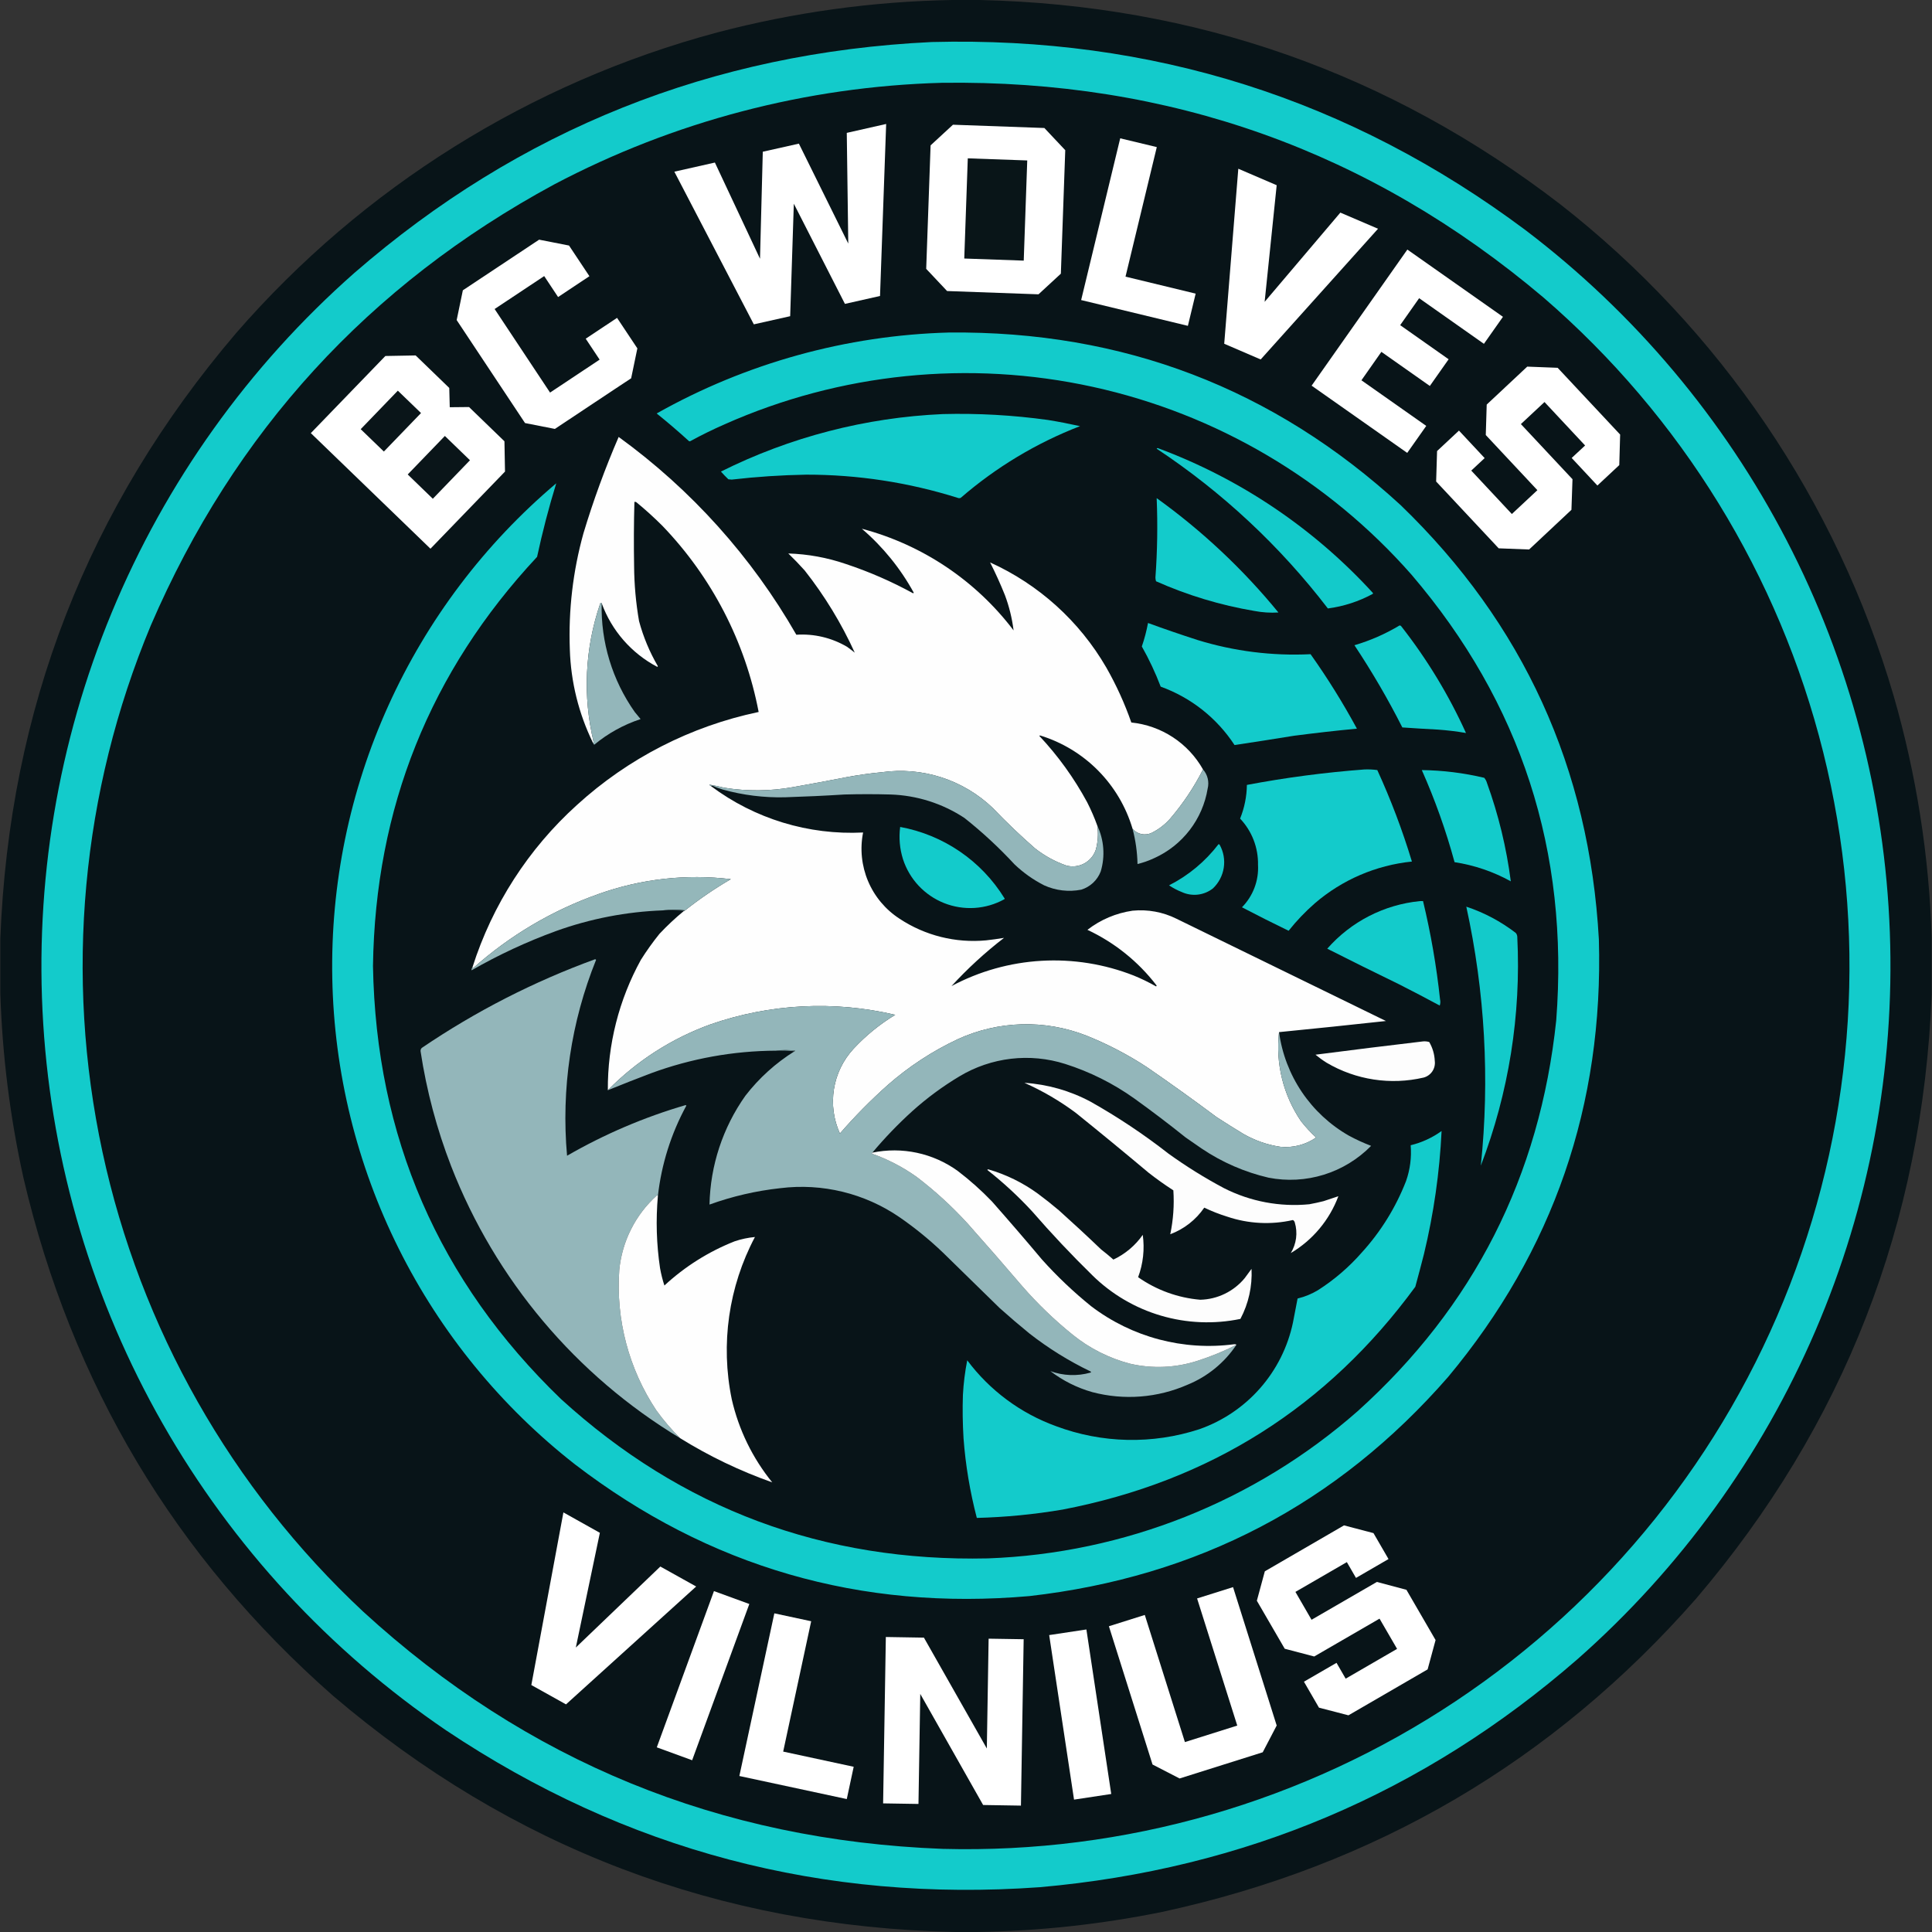 <svg width="110" height="110" viewBox="0 0 110 110" fill="none" xmlns="http://www.w3.org/2000/svg">
<rect x="0" y="0" width="110" height="110" fill="#333333" stroke="none"/>
<g clip-path="url(#clip0_2095_2680)">
<path fill-rule="evenodd" clip-rule="evenodd" d="M54.208 0H55.792C68.104 0.285 79.118 4.162 88.834 11.63C97.934 18.746 104.573 28.536 107.818 39.623C109.11 44.101 109.837 48.723 109.982 53.381V56.619C109.462 69.677 104.987 81.149 96.558 91.033C88.422 100.291 78.294 106.232 66.172 108.856C62.697 109.563 59.163 109.946 55.616 110H54.384C40.935 109.704 29.123 105.218 18.949 96.54C9.955 88.626 4.084 78.803 1.337 67.07C0.572 63.611 0.13 60.089 0.018 56.548L0.018 53.452C0.521 40.365 4.996 28.87 13.442 18.967C20.662 10.656 30.202 4.694 40.837 1.847C45.204 0.7 49.693 0.079 54.208 0Z" fill="#081418"/>
<path fill-rule="evenodd" clip-rule="evenodd" d="M53.047 2.393C65.592 2.066 76.864 5.637 86.863 13.108C93.063 17.822 98.139 23.853 101.725 30.767C105.311 37.68 107.317 45.303 107.6 53.086C107.883 60.869 106.435 68.618 103.36 75.773C100.285 82.929 95.66 89.313 89.819 94.464C81.061 102.093 70.856 106.421 59.205 107.449C46.889 108.332 35.617 105.353 25.388 98.511C18.754 94 13.239 88.031 9.265 81.062C5.291 74.092 2.964 66.306 2.462 58.299C1.959 50.292 3.294 42.276 6.366 34.864C9.437 27.452 14.162 20.841 20.18 15.536C29.583 7.372 40.538 2.991 53.047 2.393Z" fill="#13CBCB"/>
<path fill-rule="evenodd" clip-rule="evenodd" d="M53.61 4.715C66.601 4.532 78.026 8.608 87.883 16.943C95.734 23.723 101.295 32.764 103.806 42.828C106.317 52.892 105.654 63.486 101.908 73.159C98.163 82.832 91.517 91.109 82.883 96.857C74.249 102.605 64.049 105.543 53.68 105.267C40.98 104.788 29.978 100.284 20.673 91.755C13.171 84.747 7.993 75.612 5.832 65.577C3.672 55.541 4.632 45.085 8.586 35.611C13.336 24.586 20.99 16.217 31.546 10.504C38.36 6.909 45.909 4.928 53.61 4.715Z" fill="#081418"/>
<path fill-rule="evenodd" clip-rule="evenodd" d="M55.017 14.709C55.005 14.694 54.988 14.682 54.97 14.676C54.951 14.67 54.931 14.669 54.912 14.674V14.357C54.954 12.573 55.013 10.79 55.088 9.008L58.466 9.114C58.406 11.014 58.336 12.914 58.255 14.814C57.174 14.776 56.097 14.741 55.017 14.709Z" fill="#091518"/>
<path fill-rule="evenodd" clip-rule="evenodd" d="M54.032 18.932C63.938 18.833 72.512 22.111 79.755 28.767C86.733 35.505 90.492 43.745 91.033 53.487C91.304 62.907 88.442 71.212 82.447 78.401C76.145 85.625 68.198 89.783 58.607 90.875C48.99 91.719 40.368 89.221 32.743 83.38C28.527 80.084 25.098 75.89 22.707 71.102C20.316 66.315 19.022 61.054 18.919 55.704C18.816 50.353 19.907 45.047 22.113 40.172C24.319 35.296 27.583 30.973 31.67 27.518C31.247 28.893 30.884 30.289 30.579 31.705C24.481 38.24 21.366 46.005 21.236 55C21.409 64.723 24.974 72.939 31.934 79.65C38.799 85.91 46.904 88.936 56.249 88.728C64.018 88.443 71.451 85.485 77.292 80.353C83.897 74.407 87.668 66.988 88.605 58.097C89.344 48.476 86.599 40.019 80.371 32.726C75.615 27.316 69.256 23.567 62.22 22.026C55.184 20.485 47.84 21.231 41.259 24.157C40.601 24.446 39.953 24.762 39.323 25.107C39.308 25.119 39.29 25.126 39.27 25.126C39.251 25.126 39.233 25.119 39.218 25.107C38.623 24.565 38.013 24.043 37.388 23.541C42.478 20.673 48.191 19.091 54.032 18.932Z" fill="#13CBCB"/>
<path fill-rule="evenodd" clip-rule="evenodd" d="M22.608 22.239C23.065 22.638 23.499 23.061 23.91 23.506C23.231 24.235 22.539 24.95 21.834 25.653C21.387 25.255 20.953 24.844 20.532 24.421C21.225 23.693 21.918 22.965 22.608 22.239Z" fill="#0A1519"/>
<path fill-rule="evenodd" clip-rule="evenodd" d="M53.68 23.576C55.68 23.524 57.681 23.636 59.662 23.911C60.275 24.009 60.887 24.129 61.492 24.263C59.01 25.222 56.712 26.603 54.701 28.345C54.673 28.357 54.643 28.363 54.613 28.363C54.582 28.363 54.552 28.357 54.525 28.345C51.735 27.467 48.828 27.022 45.903 27.025C44.485 27.05 43.072 27.143 41.663 27.306C41.6 27.299 41.533 27.296 41.47 27.289C41.322 27.148 41.181 27 41.047 26.849C44.982 24.884 49.286 23.769 53.68 23.576Z" fill="#13CBCB"/>
<path fill-rule="evenodd" clip-rule="evenodd" d="M25.283 24.843C25.792 25.264 26.274 25.717 26.726 26.198C26.029 26.919 25.331 27.641 24.632 28.362C24.157 27.912 23.682 27.458 23.207 27.007C23.907 26.29 24.599 25.568 25.283 24.843Z" fill="#0A1519"/>
<path fill-rule="evenodd" clip-rule="evenodd" d="M68.495 43.81C67.983 44.821 67.351 45.766 66.612 46.625C66.32 46.953 65.968 47.222 65.574 47.417C65.392 47.505 65.187 47.53 64.989 47.489C64.792 47.447 64.614 47.342 64.483 47.188C64.112 45.937 63.438 44.797 62.52 43.87C61.602 42.943 60.469 42.258 59.222 41.875C59.205 41.882 59.187 41.885 59.169 41.892C60.238 43.03 61.155 44.301 61.897 45.675C62.118 46.108 62.312 46.555 62.477 47.012C62.543 47.471 62.513 47.938 62.389 48.385C62.276 48.718 62.041 48.996 61.73 49.163C61.42 49.329 61.058 49.372 60.718 49.282C60.069 49.056 59.462 48.723 58.923 48.297C58.093 47.572 57.295 46.809 56.53 46.009C55.698 45.211 54.696 44.613 53.599 44.259C52.501 43.906 51.338 43.806 50.196 43.968C49.524 44.032 48.856 44.126 48.191 44.25C47.184 44.447 46.175 44.635 45.164 44.813C43.862 45.048 42.529 45.06 41.223 44.848C40.942 44.778 40.66 44.718 40.379 44.672C40.409 44.707 40.444 44.737 40.484 44.76C42.974 46.622 46.036 47.556 49.141 47.399C48.956 48.331 49.055 49.297 49.425 50.172C49.795 51.047 50.419 51.791 51.217 52.308C52.67 53.269 54.409 53.703 56.143 53.54C56.488 53.501 56.826 53.455 57.164 53.399C56.09 54.227 55.09 55.145 54.173 56.144C55.757 55.298 57.505 54.807 59.297 54.704C61.09 54.601 62.883 54.888 64.553 55.545C64.989 55.722 65.412 55.928 65.82 56.161C65.855 56.144 65.862 56.119 65.838 56.091C64.8 54.743 63.455 53.663 61.914 52.941C62.661 52.361 63.547 51.986 64.483 51.851C65.342 51.766 66.208 51.924 66.981 52.308C70.958 54.251 74.934 56.192 78.91 58.132C76.883 58.353 74.854 58.565 72.823 58.765C72.619 60.549 73.062 62.347 74.072 63.832C74.334 64.166 74.622 64.477 74.934 64.765C74.338 65.179 73.615 65.366 72.893 65.293C72.149 65.182 71.433 64.931 70.782 64.554C70.272 64.244 69.767 63.927 69.269 63.604C67.963 62.629 66.638 61.679 65.292 60.753C64.205 60.042 63.05 59.441 61.844 58.959C60.672 58.501 59.42 58.284 58.163 58.32C56.905 58.356 55.668 58.645 54.525 59.17C53.084 59.847 51.745 60.724 50.548 61.774C49.581 62.635 48.67 63.558 47.821 64.536C47.461 63.746 47.343 62.867 47.481 62.009C47.618 61.151 48.006 60.353 48.595 59.715C49.294 58.963 50.093 58.312 50.971 57.78C47.483 56.957 43.833 57.146 40.449 58.325C38.246 59.122 36.25 60.403 34.608 62.073C34.59 59.478 35.239 56.922 36.49 54.648C36.813 54.135 37.166 53.642 37.546 53.17C37.981 52.707 38.445 52.272 38.936 51.868C38.961 51.858 38.982 51.844 39.006 51.833C39.831 51.179 40.701 50.585 41.61 50.056C39.069 49.75 36.491 50.039 34.08 50.901C31.439 51.833 29.007 53.274 26.919 55.141C26.911 55.131 26.905 55.12 26.902 55.108C26.899 55.095 26.899 55.083 26.901 55.07C28.031 51.519 30.083 48.332 32.848 45.833C35.761 43.175 39.334 41.346 43.194 40.537C42.434 36.551 40.533 32.872 37.722 29.946C37.246 29.469 36.747 29.017 36.227 28.591C36.194 28.574 36.157 28.568 36.121 28.573C36.086 29.794 36.082 31.012 36.103 32.233C36.111 33.283 36.205 34.33 36.385 35.365C36.627 36.265 36.988 37.129 37.458 37.933L37.423 37.969C35.953 37.196 34.824 35.904 34.256 34.344C34.217 34.302 34.189 34.312 34.168 34.379C33.301 36.913 33.173 39.641 33.798 42.244C33.799 42.255 33.796 42.267 33.79 42.277C33.784 42.286 33.774 42.293 33.763 42.297C32.951 40.639 32.501 38.828 32.444 36.983C32.359 34.752 32.62 32.52 33.218 30.368C33.78 28.501 34.45 26.668 35.224 24.878C39.355 27.873 42.804 31.711 45.34 36.139C46.349 36.073 47.354 36.312 48.226 36.825C48.377 36.934 48.521 37.043 48.666 37.159C47.907 35.49 46.95 33.919 45.815 32.479C45.516 32.145 45.207 31.825 44.883 31.512C45.998 31.547 47.101 31.748 48.155 32.11C49.482 32.549 50.766 33.109 51.991 33.781L52.026 33.746C51.269 32.364 50.267 31.13 49.07 30.104C52.515 31.016 55.556 33.054 57.709 35.892C57.624 35.207 57.459 34.534 57.217 33.887C56.96 33.246 56.678 32.625 56.372 32.022C59.147 33.277 61.46 35.368 62.987 38.004C63.557 39.002 64.034 40.05 64.413 41.136C65.257 41.222 66.069 41.51 66.779 41.975C67.49 42.441 68.078 43.07 68.495 43.81Z" fill="#FEFEFE"/>
<path fill-rule="evenodd" clip-rule="evenodd" d="M65.856 25.547C65.861 25.538 65.868 25.531 65.876 25.525C65.885 25.52 65.894 25.516 65.904 25.514C65.914 25.513 65.924 25.513 65.934 25.516C65.944 25.518 65.953 25.523 65.961 25.529C70.619 27.264 74.798 30.08 78.154 33.746C78.16 33.75 78.164 33.755 78.168 33.761C78.171 33.767 78.172 33.774 78.172 33.781C78.172 33.788 78.171 33.795 78.168 33.801C78.164 33.807 78.16 33.812 78.154 33.816C77.361 34.246 76.497 34.526 75.603 34.643C72.881 31.091 69.587 28.017 65.856 25.547Z" fill="#13CACA"/>
<path fill-rule="evenodd" clip-rule="evenodd" d="M65.856 28.362C68.441 30.219 70.772 32.408 72.788 34.872C72.328 34.901 71.867 34.871 71.415 34.784C69.487 34.459 67.607 33.891 65.82 33.095C65.798 33.027 65.786 32.956 65.785 32.884C65.895 31.379 65.918 29.869 65.856 28.362Z" fill="#13CBCB"/>
<path fill-rule="evenodd" clip-rule="evenodd" d="M34.256 34.344C34.203 36.557 34.863 38.728 36.139 40.537C36.251 40.671 36.36 40.808 36.473 40.942C35.509 41.259 34.614 41.754 33.834 42.402C33.803 42.373 33.779 42.337 33.763 42.297C33.774 42.293 33.783 42.285 33.789 42.276C33.795 42.267 33.799 42.255 33.798 42.244C33.173 39.641 33.301 36.913 34.168 34.379C34.189 34.312 34.217 34.302 34.256 34.344Z" fill="#93B6BA"/>
<path fill-rule="evenodd" clip-rule="evenodd" d="M65.363 35.47C66.296 35.812 67.232 36.132 68.178 36.438C70.261 37.08 72.441 37.354 74.618 37.247C75.583 38.606 76.464 40.022 77.257 41.487C76.057 41.6 74.861 41.737 73.668 41.892C72.542 42.075 71.416 42.251 70.29 42.42C69.286 40.884 67.81 39.717 66.085 39.095C65.785 38.306 65.426 37.542 65.011 36.807C65.162 36.371 65.279 35.924 65.363 35.47Z" fill="#13CBCB"/>
<path fill-rule="evenodd" clip-rule="evenodd" d="M79.684 35.611C79.701 35.61 79.717 35.612 79.733 35.618C79.748 35.624 79.762 35.634 79.772 35.646C81.243 37.52 82.484 39.564 83.467 41.734C82.939 41.642 82.405 41.579 81.866 41.54C81.191 41.505 80.516 41.464 79.843 41.417C79.027 39.805 78.116 38.242 77.116 36.737C78.016 36.472 78.879 36.094 79.684 35.611Z" fill="#13CBCB"/>
<path fill-rule="evenodd" clip-rule="evenodd" d="M77.679 43.81C77.926 43.799 78.173 43.811 78.418 43.845C79.192 45.535 79.85 47.275 80.388 49.053C78.347 49.261 76.419 50.09 74.864 51.428C74.319 51.904 73.818 52.428 73.368 52.994C72.475 52.561 71.591 52.118 70.712 51.657C71.023 51.341 71.266 50.963 71.423 50.548C71.581 50.133 71.65 49.69 71.626 49.247C71.647 48.267 71.28 47.319 70.606 46.608C70.853 45.998 70.984 45.347 70.993 44.69C73.204 44.272 75.436 43.979 77.679 43.81Z" fill="#13CBCB"/>
<path fill-rule="evenodd" clip-rule="evenodd" d="M80.952 43.845C82.149 43.86 83.341 44.008 84.506 44.285C84.579 44.372 84.633 44.474 84.664 44.584C85.319 46.394 85.773 48.27 86.019 50.179C85.025 49.629 83.94 49.26 82.817 49.088C82.329 47.296 81.706 45.543 80.952 43.845Z" fill="#13CBCB"/>
<path fill-rule="evenodd" clip-rule="evenodd" d="M68.495 43.81C68.624 43.956 68.716 44.133 68.762 44.323C68.808 44.513 68.807 44.711 68.759 44.901C68.618 45.761 68.266 46.572 67.734 47.263C67.203 47.953 66.51 48.502 65.715 48.859C65.41 49.002 65.092 49.114 64.765 49.194C64.751 48.516 64.656 47.843 64.483 47.188C64.614 47.342 64.792 47.447 64.99 47.489C65.187 47.53 65.393 47.505 65.574 47.417C65.968 47.221 66.32 46.953 66.612 46.625C67.352 45.766 67.984 44.821 68.495 43.81Z" fill="#93B6BA"/>
<path fill-rule="evenodd" clip-rule="evenodd" d="M62.477 47.012C62.86 47.827 62.929 48.754 62.671 49.616C62.577 49.862 62.428 50.083 62.236 50.263C62.044 50.442 61.814 50.576 61.562 50.654C60.85 50.794 60.112 50.708 59.451 50.408C58.832 50.094 58.263 49.691 57.762 49.212C56.881 48.26 55.928 47.377 54.912 46.572C53.656 45.744 52.194 45.281 50.689 45.235C49.82 45.211 48.954 45.211 48.085 45.235C46.956 45.306 45.824 45.358 44.69 45.394C43.495 45.422 42.304 45.274 41.153 44.954C40.943 44.892 40.737 44.815 40.537 44.725C40.526 44.724 40.514 44.727 40.505 44.733C40.495 44.74 40.488 44.749 40.484 44.76C40.445 44.737 40.409 44.707 40.379 44.672C40.66 44.718 40.942 44.778 41.223 44.848C42.53 45.06 43.862 45.048 45.165 44.813C46.175 44.633 47.183 44.446 48.191 44.25C48.856 44.127 49.525 44.033 50.197 43.968C51.338 43.806 52.501 43.906 53.599 44.259C54.696 44.613 55.699 45.211 56.531 46.009C57.298 46.812 58.095 47.574 58.923 48.297C59.462 48.723 60.069 49.056 60.718 49.282C61.058 49.372 61.42 49.329 61.731 49.163C62.041 48.996 62.276 48.718 62.389 48.385C62.514 47.938 62.544 47.471 62.477 47.012Z" fill="#93B6BA"/>
<path fill-rule="evenodd" clip-rule="evenodd" d="M51.252 47.083C52.468 47.306 53.624 47.781 54.645 48.478C55.667 49.175 56.531 50.078 57.181 51.129C57.187 51.133 57.192 51.138 57.195 51.145C57.198 51.151 57.2 51.157 57.2 51.164C57.2 51.171 57.198 51.178 57.195 51.184C57.192 51.19 57.187 51.196 57.181 51.2C56.662 51.487 56.086 51.656 55.493 51.694C54.901 51.731 54.308 51.638 53.756 51.419C53.204 51.2 52.708 50.862 52.302 50.429C51.897 49.995 51.592 49.477 51.41 48.912C51.225 48.321 51.171 47.697 51.252 47.083Z" fill="#13CBCB"/>
<path fill-rule="evenodd" clip-rule="evenodd" d="M69.375 48.068C69.389 48.065 69.403 48.067 69.416 48.074C69.428 48.08 69.439 48.09 69.445 48.103C69.665 48.501 69.746 48.961 69.675 49.41C69.605 49.858 69.388 50.272 69.058 50.584C68.812 50.776 68.518 50.898 68.208 50.935C67.898 50.972 67.583 50.924 67.299 50.795C67.039 50.693 66.791 50.563 66.56 50.408C67.662 49.849 68.624 49.049 69.375 48.068Z" fill="#13CACA"/>
<path fill-rule="evenodd" clip-rule="evenodd" d="M39.007 51.833C38.586 51.787 38.161 51.787 37.74 51.833C35.662 51.909 33.608 52.307 31.652 53.012C29.99 53.618 28.383 54.366 26.849 55.246C26.845 55.215 26.848 55.183 26.857 55.153C26.866 55.122 26.881 55.094 26.902 55.07C26.899 55.083 26.9 55.095 26.903 55.108C26.906 55.12 26.912 55.131 26.919 55.141C29.007 53.274 31.44 51.833 34.08 50.901C36.491 50.039 39.069 49.75 41.611 50.056C40.701 50.585 39.831 51.179 39.007 51.833Z" fill="#94B7BA"/>
<path fill-rule="evenodd" clip-rule="evenodd" d="M80.846 51.305H81.022C81.466 53.147 81.789 55.016 81.99 56.9C82.019 57.017 82.013 57.139 81.972 57.252C81.205 56.837 80.431 56.436 79.65 56.038C78.281 55.373 76.92 54.699 75.568 54.015C76.919 52.474 78.806 51.505 80.846 51.305Z" fill="#13CBCB"/>
<path fill-rule="evenodd" clip-rule="evenodd" d="M83.485 51.622C84.501 51.959 85.453 52.465 86.3 53.117C86.356 53.181 86.387 53.262 86.388 53.346C86.61 57.783 85.903 62.218 84.312 66.366C84.825 61.439 84.546 56.461 83.485 51.622Z" fill="#13CACA"/>
<path fill-rule="evenodd" clip-rule="evenodd" d="M37.74 51.833C38.161 51.787 38.586 51.787 39.007 51.833C38.982 51.844 38.961 51.858 38.936 51.868C38.538 51.834 38.139 51.822 37.74 51.833Z" fill="#36494D"/>
<path fill-rule="evenodd" clip-rule="evenodd" d="M37.458 68.09C37.444 68.055 37.42 68.048 37.388 68.073C36.174 69.171 35.414 70.683 35.259 72.313C35.059 75.136 35.802 77.945 37.37 80.301C37.777 80.866 38.23 81.395 38.725 81.884C32.788 78.305 28.204 72.861 25.688 66.401C24.87 64.29 24.285 62.095 23.946 59.856C23.942 59.821 23.946 59.785 23.958 59.751C23.97 59.717 23.99 59.687 24.016 59.663C27.086 57.579 30.401 55.883 33.887 54.613C33.904 54.623 33.922 54.638 33.939 54.648C32.513 58.183 31.946 62.006 32.286 65.803C34.414 64.575 36.683 63.606 39.042 62.917L39.077 62.953C38.21 64.544 37.66 66.289 37.458 68.09Z" fill="#93B6BA"/>
<path fill-rule="evenodd" clip-rule="evenodd" d="M72.823 58.765C72.989 59.987 73.434 61.154 74.123 62.176C74.813 63.198 75.728 64.048 76.799 64.659C77.208 64.881 77.631 65.075 78.066 65.24C77.318 66.002 76.393 66.566 75.374 66.883C74.354 67.199 73.272 67.257 72.225 67.052C70.868 66.737 69.58 66.176 68.424 65.398C68.118 65.187 67.816 64.976 67.509 64.765C66.556 64.001 65.582 63.262 64.589 62.548C63.386 61.689 62.056 61.024 60.648 60.577C59.652 60.261 58.601 60.16 57.563 60.281C56.526 60.403 55.526 60.743 54.63 61.281C53.678 61.851 52.782 62.511 51.956 63.252C51.14 63.99 50.376 64.784 49.669 65.627C49.667 65.638 49.663 65.648 49.657 65.657C49.651 65.666 49.643 65.674 49.633 65.68C50.549 66.002 51.414 66.452 52.202 67.017C53.236 67.802 54.195 68.68 55.07 69.638C56.126 70.824 57.17 72.021 58.202 73.228C59.075 74.231 60.035 75.155 61.07 75.99C62.03 76.768 63.146 77.332 64.342 77.644C65.624 77.94 66.963 77.879 68.213 77.468C68.963 77.226 69.692 76.926 70.395 76.571C69.716 77.588 68.747 78.378 67.615 78.84C65.908 79.589 63.998 79.738 62.196 79.263C61.33 79.019 60.518 78.613 59.803 78.066C60.532 78.332 61.326 78.363 62.073 78.154C62.129 78.137 62.136 78.115 62.09 78.084C60.855 77.49 59.687 76.764 58.607 75.92C58.033 75.452 57.47 74.971 56.918 74.477C55.837 73.421 54.758 72.366 53.68 71.31C52.913 70.577 52.09 69.907 51.217 69.304C49.231 67.941 46.815 67.353 44.426 67.65C43.05 67.8 41.697 68.113 40.396 68.583C40.442 66.361 41.153 64.204 42.437 62.39C43.212 61.386 44.159 60.528 45.235 59.856C45.244 59.855 45.253 59.852 45.259 59.845C45.266 59.839 45.27 59.83 45.27 59.821C44.908 59.775 44.541 59.775 44.179 59.821C41.753 59.832 39.348 60.267 37.071 61.105C36.244 61.418 35.423 61.741 34.608 62.073C36.25 60.403 38.246 59.122 40.449 58.325C43.833 57.146 47.483 56.957 50.971 57.78C50.093 58.312 49.294 58.963 48.595 59.715C48.006 60.353 47.618 61.151 47.481 62.009C47.343 62.867 47.462 63.746 47.821 64.536C48.67 63.558 49.581 62.635 50.548 61.774C51.745 60.724 53.084 59.847 54.525 59.17C55.668 58.645 56.905 58.356 58.163 58.32C59.42 58.284 60.672 58.501 61.844 58.959C63.05 59.441 64.206 60.042 65.293 60.753C66.637 61.679 67.962 62.629 69.269 63.604C69.769 63.927 70.273 64.244 70.782 64.554C71.433 64.931 72.149 65.182 72.893 65.293C73.615 65.366 74.339 65.179 74.934 64.765C74.623 64.477 74.334 64.166 74.072 63.832C73.062 62.347 72.619 60.549 72.823 58.765Z" fill="#93B6BA"/>
<path fill-rule="evenodd" clip-rule="evenodd" d="M81.022 59.293C81.14 59.282 81.26 59.294 81.374 59.328C81.565 59.655 81.674 60.023 81.69 60.401C81.718 60.61 81.669 60.821 81.553 60.996C81.436 61.171 81.26 61.297 81.057 61.352C79.175 61.791 77.197 61.489 75.532 60.507C75.311 60.369 75.1 60.216 74.899 60.05C76.94 59.786 78.981 59.533 81.022 59.293Z" fill="#FDFDFD"/>
<path fill-rule="evenodd" clip-rule="evenodd" d="M44.179 59.821C44.541 59.775 44.908 59.775 45.27 59.821C45.269 59.83 45.265 59.838 45.258 59.844C45.252 59.851 45.244 59.855 45.235 59.856C44.884 59.821 44.532 59.81 44.179 59.821Z" fill="#69868A"/>
<path fill-rule="evenodd" clip-rule="evenodd" d="M58.325 61.651C59.642 61.736 60.926 62.102 62.09 62.724C63.64 63.596 65.123 64.585 66.524 65.68C67.534 66.407 68.592 67.066 69.691 67.65C71.19 68.41 72.874 68.728 74.547 68.565C74.818 68.516 75.089 68.456 75.357 68.389C75.642 68.294 75.923 68.199 76.201 68.108C75.694 69.464 74.738 70.607 73.492 71.345C73.65 71.087 73.752 70.799 73.792 70.499C73.831 70.198 73.807 69.893 73.72 69.603C73.704 69.545 73.667 69.494 73.615 69.463C72.372 69.746 71.074 69.679 69.867 69.269C69.421 69.131 68.986 68.96 68.565 68.759C68.091 69.451 67.415 69.979 66.63 70.272C66.802 69.451 66.862 68.61 66.806 67.773C66.32 67.46 65.851 67.126 65.398 66.771C64.026 65.62 62.642 64.482 61.246 63.357C60.339 62.682 59.359 62.109 58.325 61.651Z" fill="#FDFDFD"/>
<path fill-rule="evenodd" clip-rule="evenodd" d="M82.078 64.395C81.965 66.756 81.629 69.101 81.075 71.398C80.916 72.021 80.752 72.642 80.582 73.263C75.571 80.107 68.879 84.336 60.507 85.948C58.89 86.223 57.255 86.382 55.616 86.424C55.227 84.936 54.973 83.417 54.859 81.884C54.81 81.064 54.796 80.244 54.824 79.421C54.86 78.759 54.942 78.101 55.07 77.45C56.352 79.165 58.107 80.468 60.12 81.198C62.742 82.182 65.621 82.244 68.284 81.374C69.619 80.906 70.812 80.102 71.746 79.038C72.68 77.975 73.323 76.689 73.615 75.304C73.699 74.847 73.787 74.389 73.879 73.932C74.288 73.834 74.68 73.674 75.04 73.457C75.963 72.868 76.799 72.151 77.521 71.328C78.61 70.135 79.469 68.751 80.054 67.246C80.285 66.592 80.375 65.896 80.318 65.205C80.952 65.052 81.549 64.777 82.078 64.395Z" fill="#13CBCB"/>
<path fill-rule="evenodd" clip-rule="evenodd" d="M70.395 76.571C69.692 76.926 68.963 77.226 68.213 77.468C66.963 77.879 65.625 77.94 64.343 77.644C63.147 77.332 62.031 76.768 61.07 75.99C60.035 75.155 59.075 74.231 58.202 73.228C57.171 72.021 56.127 70.824 55.071 69.638C54.195 68.681 53.235 67.803 52.203 67.017C51.414 66.452 50.549 66.002 49.634 65.68C49.643 65.674 49.651 65.666 49.657 65.657C49.663 65.648 49.667 65.638 49.669 65.627C50.506 65.454 51.37 65.456 52.206 65.635C53.042 65.814 53.832 66.165 54.525 66.665C55.22 67.194 55.873 67.777 56.478 68.407C57.442 69.498 58.392 70.6 59.328 71.715C60.188 72.674 61.124 73.562 62.126 74.371C64.449 76.14 67.377 76.918 70.272 76.535C70.346 76.532 70.385 76.543 70.395 76.571Z" fill="#FEFEFE"/>
<path fill-rule="evenodd" clip-rule="evenodd" d="M56.214 66.612C56.218 66.602 56.225 66.593 56.235 66.587C56.244 66.58 56.255 66.577 56.267 66.577C57.285 66.872 58.243 67.342 59.099 67.967C59.508 68.27 59.906 68.586 60.296 68.917C61.105 69.642 61.903 70.381 62.689 71.134C62.928 71.321 63.164 71.514 63.392 71.715C64.063 71.4 64.639 70.914 65.064 70.307C65.177 71.12 65.087 71.948 64.8 72.718C65.845 73.451 67.065 73.894 68.336 74.002C68.822 73.991 69.3 73.875 69.737 73.662C70.174 73.45 70.561 73.145 70.87 72.77C71 72.594 71.127 72.418 71.257 72.243C71.306 73.232 71.088 74.217 70.624 75.093C69.123 75.404 67.569 75.34 66.099 74.907C64.629 74.475 63.289 73.686 62.196 72.612C60.999 71.44 59.856 70.226 58.765 68.97C57.979 68.118 57.126 67.329 56.214 66.612Z" fill="#FDFDFD"/>
<path fill-rule="evenodd" clip-rule="evenodd" d="M37.458 68.09C37.336 69.463 37.377 70.845 37.581 72.207C37.641 72.541 37.723 72.87 37.828 73.192C38.992 72.114 40.346 71.261 41.822 70.677C42.198 70.549 42.588 70.467 42.983 70.43C41.483 73.262 41.016 76.528 41.663 79.667C42.058 81.401 42.847 83.02 43.968 84.4C42.135 83.753 40.377 82.91 38.725 81.884C38.23 81.395 37.777 80.866 37.37 80.301C35.802 77.945 35.059 75.136 35.259 72.313C35.414 70.683 36.174 69.171 37.388 68.073C37.42 68.048 37.444 68.055 37.458 68.09Z" fill="#FEFEFE"/>
<path d="M39.637 90.329L32.226 97.04L30.252 95.939L32.078 86.11L34.154 87.272L32.785 93.803L37.596 89.193H37.599L39.637 90.329Z" fill="white"/>
<path d="M40.65 90.59L37.395 99.486L39.408 100.221L42.663 91.325L40.65 90.59Z" fill="white"/>
<path d="M48.606 100.591L48.212 102.431L42.096 101.118L44.088 91.857L46.185 92.307L44.591 99.728L48.61 100.594L48.606 100.591Z" fill="white"/>
<path d="M58.283 93.331L58.128 102.804L55.975 102.769L52.396 96.445L52.294 102.709L50.281 102.677L50.436 93.204L52.604 93.24L56.186 99.552L56.288 93.299L58.29 93.331H58.283Z" fill="white"/>
<path d="M61.855 92.775L59.736 93.095L61.151 102.463L63.269 102.142L61.855 92.775Z" fill="white"/>
<path d="M72.693 98.237L71.894 99.767L67.161 101.259L65.62 100.464L63.136 92.592L65.18 91.948L67.464 99.187L70.444 98.247L68.157 91.009L70.202 90.365H70.205L72.686 98.233L72.693 98.237Z" fill="white"/>
<path d="M81.737 93.373L81.283 95.048L76.775 97.663L75.097 97.227L74.241 95.749L76.096 94.675L76.617 95.576L79.544 93.88L78.545 92.159L74.826 94.313L73.147 93.873L71.56 91.139L72.014 89.464L76.522 86.849L78.2 87.289L79.055 88.764H79.059C79.059 88.767 77.204 89.84 77.204 89.84L76.684 88.94L73.756 90.636L74.674 92.223L78.394 90.069L80.076 90.516L81.733 93.373H81.737Z" fill="white"/>
<path d="M36.287 19.843L35.935 21.539L35.284 21.968L33.313 23.277L31.593 24.421L29.893 24.087L26.001 18.224L26.353 16.528L30.695 13.646L32.398 13.98L33.559 15.726L31.775 16.912L30.984 15.719L28.162 17.594L31.318 22.352L34.14 20.476L33.348 19.284L35.133 18.098L36.294 19.843L36.287 19.843Z" fill="white"/>
<path d="M50.454 7.062L50.105 16.852L48.107 17.302L45.197 11.598L44.989 18.003L42.92 18.467L38.395 9.775L40.703 9.255L43.272 14.733L43.43 8.639L45.485 8.178L48.297 13.868L48.212 7.566H48.209L50.45 7.059L50.454 7.062Z" fill="white"/>
<path d="M68.076 16.718L67.633 18.552L61.556 17.084L63.78 7.875L65.863 8.375L64.082 15.751C64.082 15.754 68.076 16.718 68.076 16.718Z" fill="white"/>
<path d="M78.457 13.027L71.778 20.466L69.702 19.572L70.504 9.607L72.689 10.546L72.003 17.186L76.314 12.105L78.457 13.023V13.027Z" fill="white"/>
<path d="M80.797 16.982L79.72 18.513L82.479 20.455L81.409 21.975L78.65 20.033L77.514 21.652L81.205 24.249L80.121 25.786L74.678 21.958L80.129 14.209L85.572 18.038L84.488 19.576L80.801 16.979L80.797 16.982Z" fill="white"/>
<path d="M92.244 24.745L92.195 26.48L90.949 27.644C90.949 27.641 89.485 26.075 89.485 26.075L90.249 25.364L87.937 22.89L86.593 24.146L89.531 27.285L89.471 29.027L87.061 31.286L85.329 31.219L81.768 27.416L81.821 25.681L83.067 24.516L84.53 26.082L83.767 26.793L86.079 29.266L87.532 27.908L84.594 24.769L84.647 23.035L86.955 20.874L88.686 20.941L92.247 24.745L92.244 24.745Z" fill="white"/>
<path d="M59.462 7.288L54.258 7.101L52.984 8.276L52.734 15.307L53.923 16.57L59.128 16.757L60.401 15.582L60.651 8.551L59.462 7.288ZM58.287 14.839L54.901 14.719L55.102 9.015L58.484 9.135H58.487L58.287 14.839Z" fill="white"/>
<path d="M28.721 25.125L26.705 23.175L25.607 23.186L25.579 22.088L23.665 20.237L21.941 20.269L17.697 24.66L24.509 31.241L28.753 26.849L28.721 25.125ZM20.537 24.435L22.651 22.243L23.971 23.517L21.856 25.709L20.537 24.435ZM24.643 28.397L23.214 27.014L25.329 24.822L26.758 26.205L24.643 28.397Z" fill="white"/>
</g>
<defs>
<clipPath id="clip0_2095_2680">
<rect width="110" height="110" fill="white"/>
</clipPath>
</defs>
</svg>
